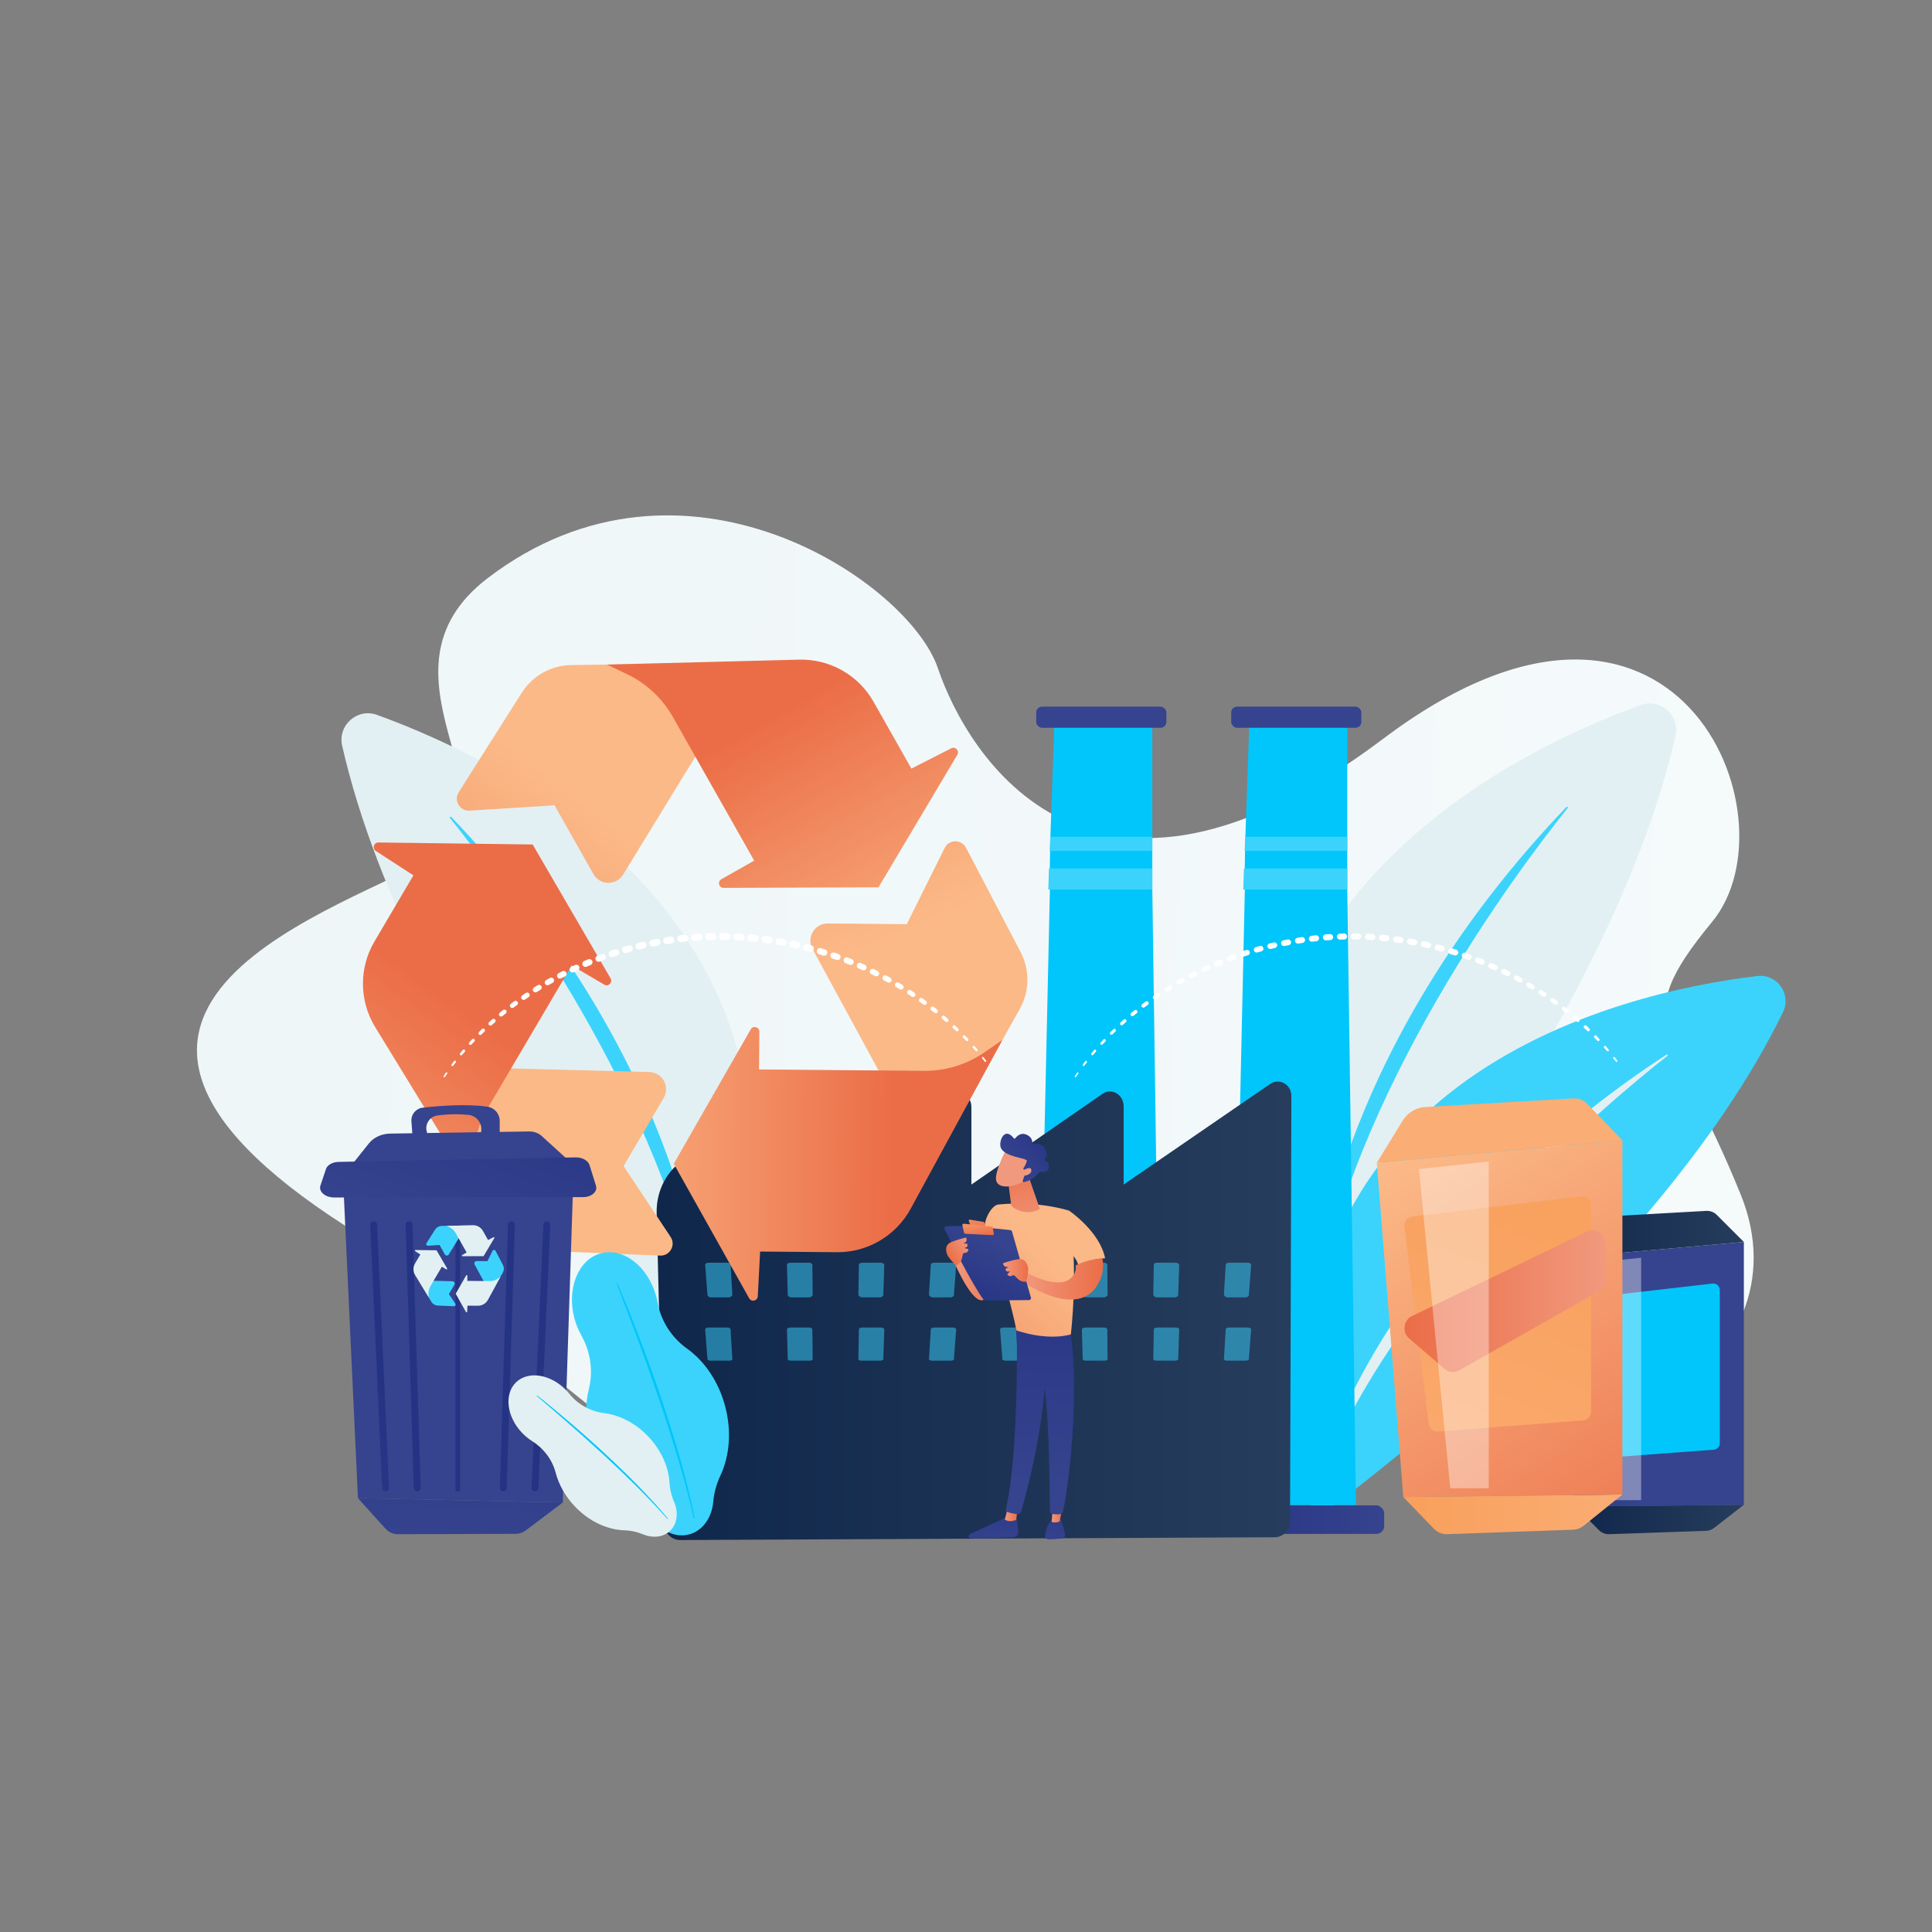 <?xml version="1.0" encoding="UTF-8"?>
<svg id="Layer_1" data-name="Layer 1" xmlns="http://www.w3.org/2000/svg" xmlns:xlink="http://www.w3.org/1999/xlink" viewBox="0 0 1080 1080">
  <rect x="0" y="0" width="1080" height="1080" fill="#808080" stroke="none"/>
  <defs>
    <style>
      .cls-1 {
        fill: url(#linear-gradient-8);
      }

      .cls-2 {
        fill: url(#linear-gradient-7);
      }

      .cls-3 {
        fill: url(#linear-gradient-5);
      }

      .cls-4 {
        fill: url(#linear-gradient-6);
      }

      .cls-5 {
        fill: url(#linear-gradient-9);
      }

      .cls-6 {
        fill: url(#linear-gradient-4);
      }

      .cls-7 {
        fill: url(#linear-gradient-3);
      }

      .cls-8 {
        fill: url(#linear-gradient-2);
      }

      .cls-9 {
        fill: #00c6fb;
      }

      .cls-10 {
        fill: url(#linear-gradient);
      }

      .cls-11 {
        opacity: .37;
      }

      .cls-11, .cls-12 {
        fill: #fff;
      }

      .cls-13, .cls-14 {
        fill: #3bd3fc;
      }

      .cls-14 {
        opacity: .5;
      }

      .cls-15 {
        fill: url(#linear-gradient-43);
      }

      .cls-16 {
        fill: url(#linear-gradient-40);
      }

      .cls-17 {
        fill: url(#linear-gradient-41);
      }

      .cls-18 {
        fill: url(#linear-gradient-42);
      }

      .cls-19 {
        fill: url(#linear-gradient-49);
      }

      .cls-20 {
        fill: url(#linear-gradient-48);
      }

      .cls-21 {
        fill: url(#linear-gradient-45);
      }

      .cls-22 {
        fill: url(#linear-gradient-47);
      }

      .cls-23 {
        fill: url(#linear-gradient-44);
      }

      .cls-24 {
        fill: url(#linear-gradient-46);
      }

      .cls-25 {
        fill: url(#linear-gradient-10);
      }

      .cls-26 {
        fill: url(#linear-gradient-11);
      }

      .cls-27 {
        fill: url(#linear-gradient-12);
      }

      .cls-28 {
        fill: url(#linear-gradient-13);
      }

      .cls-29 {
        fill: url(#linear-gradient-19);
      }

      .cls-30 {
        fill: url(#linear-gradient-14);
      }

      .cls-31 {
        fill: url(#linear-gradient-21);
      }

      .cls-32 {
        fill: url(#linear-gradient-20);
      }

      .cls-33 {
        fill: url(#linear-gradient-22);
      }

      .cls-34 {
        fill: url(#linear-gradient-23);
      }

      .cls-35 {
        fill: url(#linear-gradient-28);
      }

      .cls-36 {
        fill: url(#linear-gradient-25);
      }

      .cls-37 {
        fill: url(#linear-gradient-32);
      }

      .cls-38 {
        fill: url(#linear-gradient-31);
      }

      .cls-39 {
        fill: url(#linear-gradient-33);
      }

      .cls-40 {
        fill: url(#linear-gradient-30);
      }

      .cls-41 {
        fill: url(#linear-gradient-15);
      }

      .cls-42 {
        fill: url(#linear-gradient-16);
      }

      .cls-43 {
        fill: url(#linear-gradient-17);
      }

      .cls-44 {
        fill: url(#linear-gradient-18);
      }

      .cls-45 {
        fill: url(#linear-gradient-35);
      }

      .cls-46 {
        fill: url(#linear-gradient-34);
      }

      .cls-47 {
        fill: url(#linear-gradient-36);
      }

      .cls-48 {
        fill: url(#linear-gradient-38);
      }

      .cls-49 {
        fill: url(#linear-gradient-27);
      }

      .cls-50 {
        fill: url(#linear-gradient-24);
      }

      .cls-51 {
        fill: url(#linear-gradient-26);
      }

      .cls-52 {
        fill: url(#linear-gradient-29);
      }

      .cls-53 {
        fill: url(#linear-gradient-37);
      }

      .cls-54 {
        fill: url(#linear-gradient-39);
      }

      .cls-55 {
        fill: #e2f0f3;
      }
    </style>
    <linearGradient id="linear-gradient" x1="27.9" y1="489.84" x2="900.97" y2="489.84" gradientTransform="translate(96.07 67.27) rotate(1.53)" gradientUnits="userSpaceOnUse">
      <stop offset="0" stop-color="#eef6f8"/>
      <stop offset="1" stop-color="#f5fafb"/>
    </linearGradient>
    <linearGradient id="linear-gradient-2" x1="769.62" y1="247.95" x2="737.13" y2="358.41" gradientUnits="userSpaceOnUse">
      <stop offset="0" stop-color="#243384"/>
      <stop offset="1" stop-color="#36438e"/>
    </linearGradient>
    <linearGradient id="linear-gradient-3" x1="675.49" y1="849.48" x2="773.76" y2="849.48" xlink:href="#linear-gradient-2"/>
    <linearGradient id="linear-gradient-4" x1="669.31" y1="218.44" x2="636.82" y2="328.91" xlink:href="#linear-gradient-2"/>
    <linearGradient id="linear-gradient-5" x1="566.5" y1="849.48" x2="664.77" y2="849.48" gradientUnits="userSpaceOnUse">
      <stop offset="0" stop-color="#a5b7c3"/>
      <stop offset="1" stop-color="#2d3b89"/>
    </linearGradient>
    <linearGradient id="linear-gradient-6" x1="367.07" y1="732.75" x2="721.89" y2="732.75" gradientUnits="userSpaceOnUse">
      <stop offset="0" stop-color="#0f274b"/>
      <stop offset="1" stop-color="#273d5d"/>
    </linearGradient>
    <linearGradient id="linear-gradient-7" x1="486.16" y1="494.26" x2="386.22" y2="256.67" gradientTransform="translate(25.8 21.62) rotate(.49)" gradientUnits="userSpaceOnUse">
      <stop offset="0" stop-color="#fbb987"/>
      <stop offset="1" stop-color="#eb6d47"/>
    </linearGradient>
    <linearGradient id="linear-gradient-8" x1="295.29" y1="625.57" x2="478.4" y2="625.57" xlink:href="#linear-gradient-7"/>
    <linearGradient id="linear-gradient-9" x1="-3103.88" y1="2294.63" x2="-3203.82" y2="2057.04" gradientTransform="translate(-3208.7 -1129.44) rotate(-119.51)" xlink:href="#linear-gradient-7"/>
    <linearGradient id="linear-gradient-10" x1="274.93" y1="739.13" x2="216.46" y2="955.97" gradientTransform="matrix(1,0,0,1,0,0)" xlink:href="#linear-gradient-7"/>
    <linearGradient id="linear-gradient-11" x1="120.22" y1="731.41" x2="246.91" y2="555.99" gradientTransform="matrix(1,0,0,1,0,0)" xlink:href="#linear-gradient-7"/>
    <linearGradient id="linear-gradient-12" x1="-3307.84" y1="2418.72" x2="-3124.73" y2="2418.72" gradientTransform="translate(-3208.7 -1129.44) rotate(-119.51)" xlink:href="#linear-gradient-7"/>
    <linearGradient id="linear-gradient-13" x1="288.15" y1="486.14" x2="271.09" y2="560.05" xlink:href="#linear-gradient-2"/>
    <linearGradient id="linear-gradient-14" x1="331.21" y1="509.38" x2="283.29" y2="658.02" xlink:href="#linear-gradient-2"/>
    <linearGradient id="linear-gradient-15" x1="294.83" y1="487.68" x2="277.78" y2="561.59" xlink:href="#linear-gradient-2"/>
    <linearGradient id="linear-gradient-16" x1="266.24" y1="651.21" x2="255.68" y2="873.77" xlink:href="#linear-gradient-2"/>
    <linearGradient id="linear-gradient-17" x1="287.48" y1="578.36" x2="244.43" y2="695.32" xlink:href="#linear-gradient-2"/>
    <linearGradient id="linear-gradient-18" x1="208.91" y1="760.46" x2="25.34" y2="887.18" xlink:href="#linear-gradient-2"/>
    <linearGradient id="linear-gradient-19" x1="173.87" y1="749.17" x2="-9.71" y2="875.89" gradientTransform="translate(36.31 27.7) rotate(.82)" xlink:href="#linear-gradient-2"/>
    <linearGradient id="linear-gradient-20" x1="-5509.46" y1="1651.13" x2="-5693.03" y2="1777.84" gradientTransform="translate(-3913.47) rotate(-180) scale(1 -1)" xlink:href="#linear-gradient-2"/>
    <linearGradient id="linear-gradient-21" x1="-5556.64" y1="1711.85" x2="-5740.21" y2="1838.57" gradientTransform="translate(-3949.78 27.7) rotate(179.18) scale(1 -1)" xlink:href="#linear-gradient-2"/>
    <linearGradient id="linear-gradient-22" x1="223.51" y1="781.61" x2="39.93" y2="908.33" xlink:href="#linear-gradient-2"/>
    <linearGradient id="linear-gradient-23" x1="839.85" y1="816.07" x2="890.68" y2="789.06" xlink:href="#linear-gradient-2"/>
    <linearGradient id="linear-gradient-24" x1="869.31" y1="690.24" x2="974.83" y2="690.24" xlink:href="#linear-gradient-6"/>
    <linearGradient id="linear-gradient-25" x1="880.69" y1="849.4" x2="974.83" y2="849.4" xlink:href="#linear-gradient-6"/>
    <linearGradient id="linear-gradient-26" x1="786.93" y1="645.99" x2="948.27" y2="896.28" gradientTransform="matrix(1,0,0,1,0,0)" xlink:href="#linear-gradient-7"/>
    <linearGradient id="linear-gradient-27" x1="841.96" y1="401.32" x2="838.71" y2="615.76" gradientUnits="userSpaceOnUse">
      <stop offset="0" stop-color="#f99f5b"/>
      <stop offset="1" stop-color="#faad74"/>
    </linearGradient>
    <linearGradient id="linear-gradient-28" x1="784.45" y1="846.54" x2="906.93" y2="846.54" xlink:href="#linear-gradient-27"/>
    <linearGradient id="linear-gradient-29" x1="875.6" y1="635.83" x2="777.96" y2="893.35" xlink:href="#linear-gradient-27"/>
    <linearGradient id="linear-gradient-30" x1="785.14" y1="727.36" x2="897.5" y2="727.36" gradientUnits="userSpaceOnUse">
      <stop offset="0" stop-color="#eb6d47"/>
      <stop offset="1" stop-color="#f1997e"/>
    </linearGradient>
    <linearGradient id="linear-gradient-31" x1="560.35" y1="712.48" x2="534.09" y2="712.48" xlink:href="#linear-gradient-30"/>
    <linearGradient id="linear-gradient-32" x1="-5207.56" y1="806.65" x2="-5206.99" y2="868.42" gradientTransform="translate(-4651.7) rotate(-180) scale(1 -1)" xlink:href="#linear-gradient-2"/>
    <linearGradient id="linear-gradient-33" x1="-5220.42" y1="846.79" x2="-5213.43" y2="846.79" gradientTransform="translate(-4651.7) rotate(-180) scale(1 -1)" xlink:href="#linear-gradient-30"/>
    <linearGradient id="linear-gradient-34" x1="-5228.2" y1="694.28" x2="-5224.54" y2="829.52" gradientTransform="translate(-4651.7) rotate(-180) scale(1 -1)" xlink:href="#linear-gradient-2"/>
    <linearGradient id="linear-gradient-35" x1="-5241.94" y1="806.97" x2="-5241.38" y2="868.73" gradientTransform="translate(-4651.7) rotate(-180) scale(1 -1)" xlink:href="#linear-gradient-2"/>
    <linearGradient id="linear-gradient-36" x1="-5245.63" y1="846.43" x2="-5239.59" y2="846.43" gradientTransform="translate(-4651.7) rotate(-180) scale(1 -1)" xlink:href="#linear-gradient-30"/>
    <linearGradient id="linear-gradient-37" x1="-5237.48" y1="694.53" x2="-5233.83" y2="829.77" gradientTransform="translate(-4651.7) rotate(-180) scale(1 -1)" xlink:href="#linear-gradient-2"/>
    <linearGradient id="linear-gradient-38" x1="586.02" y1="700.95" x2="477.99" y2="813.45" gradientTransform="matrix(1,0,0,1,0,0)" xlink:href="#linear-gradient-7"/>
    <linearGradient id="linear-gradient-39" x1="591.87" y1="706.56" x2="483.83" y2="819.06" gradientTransform="matrix(1,0,0,1,0,0)" xlink:href="#linear-gradient-7"/>
    <linearGradient id="linear-gradient-40" x1="-5268.33" y1="714.92" x2="-5223.11" y2="714.92" gradientTransform="translate(-4651.7) rotate(-180) scale(1 -1)" xlink:href="#linear-gradient-30"/>
    <linearGradient id="linear-gradient-41" x1="540.1" y1="729.89" x2="557.97" y2="694.55" xlink:href="#linear-gradient-2"/>
    <linearGradient id="linear-gradient-42" x1="-5193.86" y1="666.43" x2="-5199.16" y2="689.69" gradientTransform="translate(-4651.7) rotate(-180) scale(1 -1)" xlink:href="#linear-gradient-7"/>
    <linearGradient id="linear-gradient-43" x1="-5196.63" y1="676.19" x2="-5199.16" y2="691.39" gradientTransform="translate(-4651.7) rotate(-180) scale(1 -1)" xlink:href="#linear-gradient-7"/>
    <linearGradient id="linear-gradient-44" x1="-5226.47" y1="710.18" x2="-5212.38" y2="710.18" gradientTransform="translate(-4651.7) rotate(-180) scale(1 -1)" xlink:href="#linear-gradient-30"/>
    <linearGradient id="linear-gradient-45" x1="436.01" y1="2344.41" x2="450.1" y2="2344.41" gradientTransform="translate(-1084.51 -1051.92) rotate(-32.09)" xlink:href="#linear-gradient-30"/>
    <linearGradient id="linear-gradient-46" x1="567.29" y1="645.7" x2="577.04" y2="693.08" xlink:href="#linear-gradient-30"/>
    <linearGradient id="linear-gradient-47" x1="-8913.14" y1="-4406.16" x2="-8935.34" y2="-4381.79" gradientTransform="translate(-9028.4 -3198.42) rotate(-138.25) scale(1 -1)" xlink:href="#linear-gradient-30"/>
    <linearGradient id="linear-gradient-48" x1="-9725.89" y1="-3547.03" x2="-9720.3" y2="-3515.15" gradientTransform="translate(-9028.4 -3198.42) rotate(-138.25) scale(1 -1)" xlink:href="#linear-gradient-2"/>
    <linearGradient id="linear-gradient-49" x1="-8917.73" y1="-4410.33" x2="-8939.93" y2="-4385.96" gradientTransform="translate(-9028.4 -3198.42) rotate(-138.25) scale(1 -1)" xlink:href="#linear-gradient-30"/>
  </defs>
  <path class="cls-10" d="M272.63,323.17c-69.2,52.83,19.39,125.27-28.34,154.65-47.72,29.37-243.53,83.98-51.23,207.45,192.3,123.47,195.52,202.04,337.17,130.73,141.64-71.31,131.98-85.04,245.47-31.38,113.49,53.66,235.71-22.04,197.45-116.66-38.26-94.62-64.28-94.13-16.04-152.67,48.25-58.53-20.12-225.77-184.08-102.18-163.95,123.59-232.45,8.64-248.76-39.61-16.31-48.25-142.3-133.82-251.65-50.32Z"/>
  <g>
    <path class="cls-55" d="M735.71,764.89s162.06-183.21,200.88-353.51c2.61-11.45-8.43-21.27-19.47-17.28-73.84,26.68-284.51,126.5-181.41,370.79Z"/>
    <path class="cls-13" d="M734.59,736.66c-.13.8-1.31.69-1.29-.12.76-29.95,19.02-156.52,142.33-285.41.4-.41,1.05.14.69.59-26.44,32.92-121.26,158.11-141.73,284.95Z"/>
  </g>
  <g>
    <path class="cls-13" d="M734.22,850.04s189.73-134.79,262.48-284.22c4.89-10.05-3.22-21.53-14.31-20.22-74.19,8.78-290.97,55.8-248.17,304.44Z"/>
    <path class="cls-55" d="M739.28,823.65c-.29.72-1.36.36-1.17-.39,7.17-27.59,51.42-140.93,193.52-233.76.46-.3.94.35.51.69-31.61,24.79-146.5,120.34-192.87,233.46Z"/>
  </g>
  <g>
    <path class="cls-55" d="M392.15,770.41s-162.06-183.21-200.88-353.51c-2.61-11.45,8.43-21.27,19.47-17.28,73.84,26.68,284.51,126.5,181.41,370.79Z"/>
    <path class="cls-13" d="M393.27,742.19c.13.8,1.31.69,1.29-.12-.76-29.95-19.02-156.52-142.33-285.41-.4-.41-1.05.14-.69.59,26.44,32.92,121.26,158.11,141.73,284.95Z"/>
  </g>
  <g>
    <g>
      <polygon class="cls-9" points="758 841.33 688.25 841.33 695.88 497.23 695.79 487.49 695.98 476.14 696.21 466.4 698.31 406.43 698.32 404.86 753.13 404.86 753.13 497.23 758 841.33"/>
      <rect class="cls-8" x="688.25" y="395.03" width="72.74" height="11.8" rx="3.25" ry="3.25"/>
      <rect class="cls-7" x="675.49" y="841.51" width="98.27" height="15.94" rx="4.38" ry="4.38"/>
      <polygon class="cls-13" points="753.13 467.78 753.13 475.64 695.76 475.64 696.1 467.78 753.13 467.78"/>
      <polygon class="cls-13" points="753.13 485.47 753.13 497.27 694.99 497.27 695.35 485.47 753.13 485.47"/>
    </g>
    <g>
      <polygon class="cls-9" points="649.01 841.33 579.26 841.33 586.9 497.23 586.81 487.49 586.99 476.14 587.22 466.4 589.32 406.43 589.33 404.86 644.15 404.86 644.15 497.23 649.01 841.33"/>
      <rect class="cls-6" x="579.26" y="395.03" width="72.74" height="11.8" rx="3.25" ry="3.25"/>
      <rect class="cls-3" x="566.5" y="841.51" width="98.27" height="15.94" rx="4.38" ry="4.38"/>
      <polygon class="cls-13" points="644.15 467.78 644.15 475.64 586.77 475.64 587.11 467.78 644.15 467.78"/>
      <polygon class="cls-13" points="644.15 485.47 644.15 497.27 586.01 497.27 586.36 485.47 644.15 485.47"/>
    </g>
    <g>
      <path class="cls-4" d="M710.02,605.93l-81.9,56.24v-43.69c0-6.59-6.69-10.58-11.8-7.04l-73.3,50.73v-43.35c0-6.67-6.78-10.71-11.95-7.11l-73.15,50.95v-42.48c0-7.49-7.36-12.25-13.41-8.68l-61.29,36.2c-10.22,6.04-16.46,17.8-16.15,30.45l4.3,173.96c.12,4.9,4.11,8.8,8.9,8.78l332.27-1.55c4.74-.02,8.59-4,8.6-8.88l.74-237.76c0-.32-.01-.63-.04-.93-.57-6.05-7.1-9.09-11.82-5.84Z"/>
      <g>
        <g>
          <path class="cls-14" d="M406.57,705.86h-10.57c-.49,0-.96.2-1.31.38-.34.18-.52.48-.5.73l1.28,17c.04.5.84,1.26,1.81,1.26h10.31c.49,0,.96-.44,1.3-.62.34-.18.53-.6.51-.85l-1.02-16.82c-.03-.51-.83-1.08-1.81-1.08Z"/>
          <path class="cls-14" d="M452.3,705.86h-10.57c-.48,0-.95.19-1.29.37-.34.18-.53.47-.52.72l.45,17c.01.51.82,1.28,1.81,1.28h10.31c.48,0,.94-.43,1.28-.61.34-.18.53-.59.53-.84l-.19-16.82c0-.52-.81-1.11-1.81-1.11Z"/>
          <path class="cls-14" d="M492.51,705.86h-10.57c-.99,0-1.8.51-1.81,1.02l-.29,16.69c0,.25.18.85.52,1.03.34.18.8.64,1.29.64h10.31c.99,0,1.79-.75,1.81-1.26l.55-16.81c0-.25-.18-.67-.52-.85-.34-.18-.81-.46-1.29-.46Z"/>
          <path class="cls-14" d="M534.02,706.24c-.34-.18-.81-.38-1.31-.38h-10.57c-.98,0-1.78.49-1.81,1l-1.02,16.69c-.02.25.17.86.51,1.04.34.18.81.64,1.3.64h10.31c.97,0,1.77-.73,1.81-1.24l1.28-16.86c.02-.26-.16-.72-.5-.9Z"/>
        </g>
        <g>
          <path class="cls-14" d="M571.43,705.86h-10.57c-.49,0-.96.2-1.31.38-.34.18-.52.48-.5.73l1.28,17c.04.5.84,1.26,1.81,1.26h10.31c.49,0,.96-.44,1.3-.62.34-.18.52-.6.51-.85l-1.02-16.82c-.03-.51-.83-1.08-1.81-1.08Z"/>
          <path class="cls-14" d="M617.16,705.86h-10.57c-.48,0-.95.19-1.29.37-.34.18-.53.47-.52.72l.45,17c.01.51.82,1.28,1.81,1.28h10.31c.48,0,.94-.43,1.28-.61.34-.18.53-.59.53-.84l-.19-16.82c0-.52-.81-1.11-1.81-1.11Z"/>
          <path class="cls-14" d="M657.37,705.86h-10.57c-.99,0-1.8.51-1.81,1.02l-.29,16.69c0,.25.18.85.52,1.03.34.18.8.64,1.29.64h10.31c.99,0,1.79-.75,1.81-1.26l.55-16.81c0-.25-.18-.67-.52-.85-.34-.18-.81-.46-1.29-.46Z"/>
          <path class="cls-14" d="M698.89,706.24c-.34-.18-.81-.38-1.31-.38h-10.57c-.98,0-1.78.49-1.81,1l-1.02,16.69c-.02.25.17.86.51,1.04.34.18.81.64,1.3.64h10.31c.97,0,1.77-.73,1.81-1.24l1.28-16.86c.02-.26-.16-.72-.5-.9Z"/>
        </g>
      </g>
      <g>
        <g>
          <path class="cls-14" d="M406.57,742.08h-10.57c-.49,0-.96.18-1.31.37-.34.18-.52.47-.5.73l1.28,16.59c.04.5.84.85,1.81.85h10.31c.49,0,.96-.03,1.3-.21.34-.18.53-.39.51-.65l-1.02-16.7c-.03-.51-.83-.97-1.81-.97Z"/>
          <path class="cls-14" d="M452.3,742.08h-10.57c-.48,0-.95.18-1.29.36-.34.18-.53.46-.52.71l.45,16.59c.01.51.82.87,1.81.87h10.31c.48,0,.94-.03,1.28-.2.34-.18.53-.38.53-.63l-.19-16.7c0-.52-.81-.99-1.81-.99Z"/>
          <path class="cls-14" d="M492.51,742.08h-10.57c-.99,0-1.8.49-1.81,1.01l-.29,16.68c0,.25.18.44.52.62.34.18.8.22,1.29.22h10.31c.99,0,1.79-.34,1.81-.85l.55-16.61c0-.25-.18-.56-.52-.73-.34-.18-.81-.34-1.29-.34Z"/>
          <path class="cls-14" d="M534.02,742.45c-.34-.18-.81-.37-1.31-.37h-10.57c-.98,0-1.78.48-1.81.99l-1.02,16.68c-.02.25.17.45.51.63.34.18.81.23,1.3.23h10.31c.97,0,1.77-.32,1.81-.83l1.28-16.65c.02-.26-.16-.51-.5-.69Z"/>
        </g>
        <g>
          <path class="cls-14" d="M571.43,742.08h-10.57c-.49,0-.96.18-1.31.37-.34.18-.52.47-.5.73l1.28,16.59c.04.5.84.85,1.81.85h10.31c.49,0,.96-.03,1.3-.21.34-.18.52-.39.51-.65l-1.02-16.7c-.03-.51-.83-.97-1.81-.97Z"/>
          <path class="cls-14" d="M617.16,742.08h-10.57c-.48,0-.95.18-1.29.36-.34.18-.53.46-.52.71l.45,16.59c.01.51.82.87,1.81.87h10.31c.48,0,.94-.03,1.28-.2.34-.18.53-.38.53-.63l-.19-16.7c0-.52-.81-.99-1.81-.99Z"/>
          <path class="cls-14" d="M657.37,742.08h-10.57c-.99,0-1.8.49-1.81,1.01l-.29,16.68c0,.25.18.44.52.62.34.18.8.22,1.29.22h10.31c.99,0,1.79-.34,1.81-.85l.55-16.61c0-.25-.18-.56-.52-.73-.34-.18-.81-.34-1.29-.34Z"/>
          <path class="cls-14" d="M698.89,742.45c-.34-.18-.81-.37-1.31-.37h-10.57c-.98,0-1.78.48-1.81.99l-1.02,16.68c-.02.25.17.45.51.63.34.18.81.23,1.3.23h10.31c.97,0,1.77-.32,1.81-.83l1.28-16.65c.02-.26-.16-.51-.5-.69Z"/>
        </g>
      </g>
    </g>
  </g>
  <g>
    <path class="cls-2" d="M454.17,530.43l66.31,122.06,49.62-88.53c5.5-9.82,5.67-21.75.45-31.72l-30.54-58.34c-2.54-4.85-9.51-4.78-11.95.13l-21.17,42.59-44.2-.38c-7.32-.06-12.01,7.76-8.52,14.18Z"/>
    <path class="cls-1" d="M560.34,581.38l-10.2,6.99c-9.88,6.77-21.6,10.34-33.57,10.24l-92.27-.79.18-21.11c.02-2.66-3.5-3.61-4.82-1.31l-43.02,75.13,42.14,75.23c1.27,2.26,4.7,1.46,4.83-1.13l1.3-25,42.91.37c17.18.15,33.05-9.2,41.25-24.29l51.28-94.33Z"/>
    <path class="cls-5" d="M348.31,488.93l72.55-118.46-101.48,1.3c-11.25.14-21.67,5.96-27.7,15.47l-35.25,55.62c-2.93,4.63.62,10.63,6.09,10.29l47.47-2.96,21.77,38.46c3.6,6.37,12.72,6.52,16.54.28Z"/>
    <path class="cls-25" d="M363,599.27l-138.87-3.6,51.86,87.24c5.75,9.67,16,15.79,27.24,16.25l65.79,2.72c5.47.23,8.9-5.85,5.87-10.41l-26.3-39.63,22.42-38.09c3.71-6.31-.71-14.28-8.02-14.47Z"/>
    <path class="cls-26" d="M265.8,665.74l-.95-12.33c-.92-11.94,1.85-23.87,7.92-34.19l46.81-79.51,18.19,10.71c2.29,1.35,4.88-1.23,3.54-3.52l-43.55-74.83-86.23-1.12c-2.59-.03-3.61,3.34-1.44,4.75l21,13.63-21.77,36.97c-8.72,14.81-8.56,33.22.41,47.87l56.06,91.57Z"/>
    <path class="cls-27" d="M339.35,371.51l11.15,5.34c10.8,5.17,19.75,13.53,25.65,23.95l45.45,80.3-18.37,10.4c-2.31,1.31-1.38,4.84,1.28,4.83l86.58-.31,44.08-74.11c1.32-2.23-1.09-4.8-3.39-3.62l-22.3,11.37-21.14-37.34c-8.46-14.95-24.49-24.02-41.66-23.58l-107.33,2.76Z"/>
  </g>
  <g>
    <g>
      <path class="cls-28" d="M230.75,637.13l-.77-10.3c-.29-3.83,2.51-7.2,6.32-7.63,8.74-.99,24.18-2.25,36.16-.56,3.96.56,6.89,3.97,6.89,7.97v10.53h-10.66l.36-5.39c.29-4.35-2.94-8.15-7.28-8.55-4.54-.42-10.68-.58-17.31.38-4.2.6-6.97,4.69-5.94,8.81l1.19,4.75h-8.95Z"/>
      <polygon class="cls-30" points="314.6 839.89 200.09 837.47 191.94 662.36 320.63 654.81 314.6 839.89"/>
      <path class="cls-41" d="M320.75,651.35l-128.63,5.47,14.12-17.68c2.67-3.35,7.09-5.38,11.86-5.45l77.66-1.2c2.67-.04,5.24.89,7.08,2.56l17.91,16.3Z"/>
      <path class="cls-42" d="M200.09,837.47l114.52,2.43-20.78,15.66c-1.6,1.2-3.52,1.86-5.5,1.86l-65.94.21c-2.6,0-5.08-1.1-6.86-3.06l-15.45-17.09Z"/>
      <path class="cls-43" d="M179.13,662.72l3.08-9.2c.77-2.31,3.64-3.94,7.04-4.01l132.48-2.52c3.72-.07,7.04,1.76,7.83,4.32l3.59,11.53c1.03,3.29-2.46,6.36-7.25,6.36l-139.15.19c-4.99,0-8.75-3.29-7.62-6.68Z"/>
      <path class="cls-44" d="M215.53,833.64h0c-1.02,0-1.87-.81-1.91-1.83l-6.65-147.07c-.05-1.09.82-2,1.91-2h0c1.02,0,1.87.81,1.91,1.83l6.65,147.07c.05,1.09-.82,2-1.91,2Z"/>
      <path class="cls-29" d="M233.2,833.68h0c-1.02-.01-1.86-.83-1.89-1.86l-4.54-147.15c-.03-1.09.85-1.99,1.94-1.98h0c1.02.01,1.86.83,1.89,1.86l4.54,147.15c.03,1.09-.85,1.99-1.94,1.98Z"/>
      <path class="cls-32" d="M299.05,833.64h0c1.02,0,1.87-.81,1.91-1.83l6.65-147.07c.05-1.09-.82-2-1.91-2h0c-1.02,0-1.87.81-1.91,1.83l-6.65,147.07c-.05,1.09.82,2,1.91,2Z"/>
      <path class="cls-31" d="M281.37,833.68h0c1.02-.01,1.86-.83,1.89-1.86l4.54-147.15c.03-1.09-.85-1.99-1.94-1.98h0c-1.02.01-1.86.83-1.89,1.86l-4.54,147.15c-.03,1.09.85,1.99,1.94,1.98Z"/>
      <rect class="cls-33" x="254.62" y="684.87" width="2.56" height="148.77" rx=".62" ry=".62"/>
    </g>
    <g>
      <path class="cls-13" d="M265.3,706.86l9.02,16.6,6.75-12.04c.75-1.34.77-2.96.06-4.31l-4.15-7.93c-.35-.66-1.29-.65-1.63.02l-2.88,5.79-6.01-.05c-1,0-1.63,1.05-1.16,1.93Z"/>
      <path class="cls-55" d="M279.74,713.79l-1.39.95c-1.34.92-2.94,1.41-4.57,1.39l-12.55-.11.02-2.87c0-.36-.48-.49-.66-.18l-5.85,10.22,5.73,10.23c.17.31.64.2.66-.15l.18-3.4,5.84.05c2.34.02,4.49-1.25,5.61-3.3l6.97-12.83Z"/>
      <path class="cls-13" d="M250.9,701.22l9.87-16.11-13.8.18c-1.53.02-2.95.81-3.77,2.1l-4.79,7.57c-.4.63.08,1.45.83,1.4l6.46-.4,2.96,5.23c.49.87,1.73.89,2.25.04Z"/>
      <path class="cls-13" d="M252.9,716.23l-18.89-.49,7.05,11.87c.78,1.32,2.18,2.15,3.71,2.21l8.95.37c.74.03,1.21-.8.8-1.42l-3.58-5.39,3.05-5.18c.5-.86-.1-1.94-1.09-1.97Z"/>
      <path class="cls-55" d="M239.68,725.27l-.13-1.68c-.13-1.62.25-3.25,1.08-4.65l6.37-10.82,2.47,1.46c.31.18.66-.17.48-.48l-5.92-10.18-11.73-.15c-.35,0-.49.45-.2.65l2.86,1.85-2.96,5.03c-1.19,2.01-1.16,4.52.06,6.51l7.62,12.46Z"/>
      <path class="cls-12" d="M283.16,686.36s.06.06.08.09l-.08-.09Z"/>
      <path class="cls-12" d="M283.16,686.36c.03.06.06.11.08.17l-.08-.17Z"/>
      <path class="cls-55" d="M249.68,685.25l1.52.73c1.47.7,2.69,1.84,3.49,3.26l6.18,10.92-2.5,1.41c-.31.18-.19.66.17.66l11.78-.04,6-10.08c.18-.3-.15-.65-.46-.49l-3.03,1.55-2.87-5.08c-1.15-2.03-3.33-3.27-5.67-3.21l-14.6.38Z"/>
    </g>
  </g>
  <g>
    <polygon class="cls-34" points="974.83 841.18 880.69 842.21 869.31 703.59 974.83 694.28 974.83 841.18"/>
    <path class="cls-50" d="M974.83,694.28l-105.52,9.31,11.13-17.48c2.11-3.31,5.68-5.41,9.6-5.63l63.76-3.59c2.19-.12,4.33.69,5.88,2.24l15.15,15.15Z"/>
    <path class="cls-36" d="M880.69,842.21l94.14-1.03-16.65,12.95c-1.28,1-2.84,1.56-4.47,1.62l-54.16,1.87c-2.14.07-4.2-.74-5.71-2.25l-13.15-13.15Z"/>
    <path class="cls-9" d="M881.16,730.03l10.47,81.84c.25,1.93,1.96,3.33,3.9,3.19l62.46-4.66c1.91-.14,3.39-1.73,3.39-3.65v-85.6c0-2.19-1.91-3.89-4.08-3.64l-72.93,8.41c-2.03.23-3.47,2.08-3.21,4.1Z"/>
    <polygon class="cls-11" points="887.42 706.18 900.86 838.59 917.42 838.59 917.42 703.08 887.42 706.18"/>
  </g>
  <g>
    <polygon class="cls-51" points="906.93 835.46 784.45 836.85 769.65 650 906.93 637.45 906.93 835.46"/>
    <path class="cls-49" d="M906.93,637.45l-137.28,12.55,14.48-23.57c2.74-4.46,7.39-7.29,12.49-7.58l82.96-4.84c2.85-.17,5.63.93,7.65,3.03l19.71,20.42Z"/>
    <path class="cls-35" d="M784.45,836.85l122.48-1.39-21.66,17.46c-1.67,1.34-3.7,2.11-5.81,2.18l-70.46,2.52c-2.78.1-5.47-1-7.44-3.04l-17.11-17.72Z"/>
    <path class="cls-52" d="M785.06,685.63l13.62,110.32c.32,2.6,2.55,4.49,5.08,4.3l81.26-6.28c2.49-.19,4.41-2.34,4.41-4.92v-115.38c0-2.95-2.48-5.24-5.31-4.9l-94.88,11.34c-2.64.32-4.52,2.8-4.18,5.53Z"/>
    <path class="cls-40" d="M787.73,748.22c6.49,5.6,15.03,12.93,19.86,17.07,2.28,1.95,5.47,2.27,8.07.79l78.08-44.24c2.32-1.31,3.76-3.83,3.76-6.57v-20.07c0-5.48-5.49-9.1-10.28-6.79l-97.91,47.26c-4.8,2.32-5.65,9.02-1.58,12.53Z"/>
    <polygon class="cls-11" points="793.2 653.48 810.7 831.97 832.23 831.97 832.23 649.3 793.2 653.48"/>
  </g>
  <g>
    <path class="cls-38" d="M534.09,707.1s9.76,22.51,15.76,19.51c6-3,10.51-27.77,10.51-27.77,0,0-18.76-4.5-26.26,8.25Z"/>
    <path class="cls-37" d="M568.05,846.81s.82,4.62,1.22,9.19c.16,1.79-1.22,3.34-3.01,3.41-6.09.25-19.11.75-23.78.54-.7-.03-1.16-.75-.9-1.4h0c.22-.55.64-.99,1.17-1.24l21.5-9.88,3.8-.61Z"/>
    <path class="cls-39" d="M568.72,844.09l-.66,5.52s-3.77,1.75-6.34-.22l1.56-6.15,5.43.85Z"/>
    <path class="cls-46" d="M568.23,740.27c.28,1.44,1.52,71.97-6.02,103.57-.12.52.14,1.05.63,1.25,1.16.47,3.42,1.16,6.14,1.25.84.03,1.6-.52,1.83-1.33,2.15-7.33,12.48-44.07,13.83-79.17,1.51-39.22,0-1.34,0-1.34l-.88-24.24h-15.53Z"/>
    <path class="cls-45" d="M592.79,849.21s1.3,2.33,2.56,8.52c.23,1.12-.55,2.19-1.69,2.3-2.01.2-5.1.45-7.58.43-1.14,0-2.03-1-1.9-2.14.27-2.26,1.13-5.97,3.77-8.86l4.84-.26Z"/>
    <path class="cls-47" d="M593.93,842.11l-1.53,8.35s-1.51,1.13-4.51.31l.73-8.99,5.31.32Z"/>
    <path class="cls-53" d="M598.07,742.43c6.17,37.21-1.34,91.97-3.87,102.68-.15.66-.68,1.16-1.35,1.27-1.13.19-2.99.34-4.82-.19-.63-.18-1.08-.75-1.1-1.41-.34-8.66.27-61.86-5.47-82.88-.29-1.07-.94-1.99-1.84-2.63l-11.15-7.93-.85-12.81,30.46,3.9Z"/>
    <path class="cls-48" d="M558.1,673.33c22.51-2.25,39.54,3.45,39.54,3.45,5.51,32.14.96,69.2.96,69.2-14.3,3.75-30.44-2.29-30.44-2.29-2.38-13.43-13.47-51.24-13.47-51.24-9.03-1.12-2.27-18.55,3.4-19.12Z"/>
    <path class="cls-54" d="M590.56,694.67l7.09-17.89s17.26,11.73,20.1,26.59c-3.26.24-9.19,1.09-15,4.02-1.28-7.02-12.18-12.72-12.18-12.72Z"/>
    <path class="cls-16" d="M573.97,711.51s19.38,10.95,25.92,1.6c1.36-1.94,1.68-3.87,1.35-5.71,5.81-2.93,11.74-3.78,15-4.02.86,4.48.4,9.25-2.23,14.07-11.45,20.95-42.6-1.16-42.6-1.16l2.56-4.78Z"/>
    <g>
      <path class="cls-17" d="M576.3,725.36l-10.58-36.93c-.12-.42-.48-.73-.91-.78-1.92-.22-7.47-.85-13.88-1.39-7.72-.65-16.69-1.18-22.05-.73-.76.06-1.22.87-.88,1.56,3.05,6.16,15.58,31.24,21.86,39.46.21.27.53.43.87.43l24.54-.23c.71,0,1.23-.69,1.03-1.38Z"/>
      <path class="cls-18" d="M549.84,683.06l-7.67-1.28c-.41-.07-.74.32-.61.72l.76,2.3c.07.2.24.35.45.37l7.38.99c.38.05.7-.3.61-.67l-.47-2.01c-.05-.22-.23-.38-.45-.42Z"/>
      <path class="cls-15" d="M555.58,689.55l-.63-3.29c-.06-.33-.34-.58-.67-.61l-15.49-1.57c-.52-.05-.94.42-.82.93l.98,4.1c.08.33.36.56.7.58l15.13.76c.49.02.88-.42.79-.9Z"/>
      <path class="cls-23" d="M573.75,716.44s1.47-6.06.88-8.21c-.59-2.15-1.75-4.91-5.58-4.3-3.84.61-8.36,2.23-8.36,2.23,0,0,.23,2.8,3.15,1.9l-1.81,1.4s.26,2.24,2.72,1.04l-1.68,1.86s1.06,1.84,2.87.66c1.81-1.18,2.68,4.15,7.82,3.42Z"/>
      <path class="cls-21" d="M534.43,707.43s-4.47-4.35-5.1-6.49c-.64-2.14-1.13-5.09,2.45-6.61,3.58-1.52,8.27-2.55,8.27-2.55,0,0,1.29,2.49-1.66,3.28l2.28.22s.97,2.04-1.75,2.33l2.41.68s.08,2.12-2.08,2.08c-2.16-.04-.07,4.94-4.81,7.05Z"/>
    </g>
    <path class="cls-24" d="M575.24,658.33l5.88,17c.1.28-.02.59-.28.74-1.6.89-7.38,3.45-14.33-.96-.72-.46-1.22-1.21-1.33-2.06l-1.9-14.72h11.97Z"/>
    <g>
      <path class="cls-22" d="M562.45,642.58s-6.46,12.15-5.63,17.06c.83,4.91,8.83,4.56,15.82.57l4.88-13.12-15.07-4.51Z"/>
      <path class="cls-20" d="M572.33,653.77c-.28-.13-.39-.47-.22-.73.52-.79,1.49-2.4,1.8-3.81,0,0,1.16-.74-2.95-1.73-4.11-.98-10.25-2.51-11.54-6.02-1.26-3.41,2.05-12,7.32-5.16.2.26.59.27.79,0,.86-1.12,3.14-3.46,6.29-2.04,2.95,1.32,3.28,3.49,3.24,4.58-.01.32.27.57.59.51,1.49-.28,5.07-.53,6.74,3.14,1.38,3.03.48,4.74-.33,5.58-.26.27-.15.72.21.83.98.3,2.25,1.13,2.12,3.43-.18,3.18-3.73,2.9-4.74,2.75-.17-.02-.33.03-.44.16-.87.96-4.77,5.03-9,5.52-.37.04-.65-.32-.53-.67l1.83-5.32c.08-.25-.03-.52-.27-.62l-.91-.4Z"/>
      <path class="cls-19" d="M571.59,654.52s4.6-3.15,4.93-.5c.34,2.66-4.14,3.85-6.36,2.86l1.42-2.36Z"/>
    </g>
  </g>
  <g>
    <path class="cls-13" d="M405.34,786.03c-3.7-13.9-11.59-25.21-21.24-32.12-8.63-6.17-14.62-15.41-16.51-25.83-.2-1.1-.44-2.2-.74-3.3-4.45-16.71-18.3-27.53-30.93-24.17-12.63,3.36-19.26,19.64-14.81,36.35.91,3.42,2.21,6.59,3.82,9.44,5.12,9.1,6.79,19.8,4.28,29.95-2.25,9.06-2.24,19.4.54,29.81,4.14,15.54,13.51,27.85,24.73,34.38,4.24,2.47,8.02,5.69,11.1,9.51,5.11,6.35,12.58,9.58,19.67,7.69,7.65-2.04,12.72-9.47,13.48-18.39.43-5.05,1.85-9.95,4-14.54,5.08-10.84,6.36-24.73,2.62-38.78Z"/>
    <path class="cls-9" d="M345.08,717.21c4.59,10.61,8.84,21.35,12.97,32.14,1.03,2.7,2.03,5.41,3.03,8.12l1.5,4.06,1.47,4.08c.97,2.72,1.97,5.43,2.91,8.16l2.81,8.2c1.8,5.49,3.65,10.96,5.35,16.49.85,2.76,1.76,5.5,2.56,8.28l2.43,8.32c3.13,11.13,5.98,22.34,8.26,33.67l-.49.1-2.03-8.41-.5-2.1-.55-2.09-1.12-4.18-1.11-4.18c-.37-1.39-.79-2.78-1.18-4.16-.8-2.77-1.58-5.55-2.39-8.31-3.34-11.04-6.83-22.04-10.54-32.97-1.9-5.45-3.75-10.91-5.69-16.35l-1.44-4.08-1.48-4.07c-.98-2.71-1.96-5.43-2.97-8.13-1.97-5.42-3.98-10.83-6.04-16.23-2.03-5.4-4.11-10.79-6.2-16.17l.46-.19Z"/>
  </g>
  <g>
    <path class="cls-55" d="M362.45,803.09c-7.18-7.58-16.13-12.07-24.67-13.14-7.64-.95-14.66-4.78-19.48-10.77-.51-.63-1.05-1.25-1.62-1.85-8.64-9.12-21.21-11.23-28.09-4.72-6.88,6.51-5.45,19.18,3.19,28.3,1.77,1.86,3.7,3.44,5.71,4.7,6.42,4.04,11.2,10.28,13.12,17.62,1.71,6.56,5.31,13.14,10.69,18.83,8.03,8.48,18.27,13.09,27.68,13.38,3.56.11,7.08.85,10.37,2.23,5.46,2.28,11.34,1.76,15.2-1.89,4.16-3.94,4.81-10.43,2.2-16.38-1.48-3.37-2.28-6.98-2.5-10.65-.53-8.67-4.53-17.97-11.79-25.64Z"/>
    <path class="cls-9" d="M300.19,780.02c6.61,5.18,13.04,10.56,19.42,16.01,1.6,1.36,3.17,2.75,4.75,4.13l2.37,2.07,2.35,2.09c1.56,1.4,3.14,2.78,4.68,4.2l4.63,4.26c3.05,2.88,6.13,5.73,9.13,8.67,1.5,1.47,3.03,2.9,4.5,4.4l4.44,4.47c5.85,6.01,11.56,12.18,16.95,18.62l-.27.23-4.21-4.67-1.05-1.17-1.08-1.14-2.16-2.28-2.16-2.28c-.72-.76-1.46-1.5-2.19-2.25-1.47-1.49-2.93-2.99-4.41-4.47-5.96-5.89-12-11.7-18.16-17.38-3.1-2.82-6.18-5.66-9.3-8.46l-2.33-2.1-2.35-2.08c-1.57-1.39-3.13-2.78-4.72-4.16-3.14-2.78-6.3-5.53-9.48-8.26-3.17-2.75-6.36-5.46-9.56-8.17l.23-.28Z"/>
  </g>
  <g>
    <path class="cls-12" d="M247.95,601.63l1.3-1.99c.13-.21.41-.26.62-.13.21.13.26.41.13.62,0,0,0,0,0,.01h0s-1.37,1.93-1.37,1.93h0c-.13.18-.37.22-.55.1-.17-.12-.21-.36-.1-.54Z"/>
    <path class="cls-12" d="M252.4,595.08l1.4-1.92c.2-.27.58-.33.86-.13.27.2.33.58.13.86,0,0,0,.01-.01.02h0s-1.47,1.85-1.47,1.85h0c-.19.25-.55.29-.79.1-.24-.19-.28-.53-.1-.77Z"/>
    <path class="cls-12" d="M257.2,588.79l1.5-1.84c.26-.32.73-.37,1.05-.1.32.26.37.73.1,1.05,0,0,0,.01-.01.02h0s-1.55,1.78-1.55,1.78h0c-.26.3-.71.33-1,.08-.29-.25-.32-.69-.08-.98Z"/>
    <path class="cls-12" d="M262.32,582.75l1.59-1.76c.32-.36.88-.39,1.23-.06.36.32.39.87.06,1.23,0,0-.01.01-.02.02h-.01s-1.63,1.7-1.63,1.7h0c-.32.34-.85.35-1.18.03-.33-.31-.34-.83-.04-1.16Z"/>
    <path class="cls-12" d="M267.73,576.95l1.68-1.69c.39-.39,1.02-.39,1.41,0,.39.39.39,1.02,0,1.41,0,0-.01.01-.02.02h-.01s-1.71,1.63-1.71,1.63h0c-.39.37-.99.36-1.36-.03-.36-.38-.35-.97.02-1.34Z"/>
    <path class="cls-12" d="M273.41,571.42l1.75-1.61c.46-.42,1.17-.39,1.59.07.42.46.39,1.17-.07,1.59,0,0-.02.01-.02.02h-.02s-1.78,1.55-1.78,1.55h-.01c-.45.4-1.14.35-1.53-.1-.38-.45-.34-1.11.09-1.51Z"/>
    <path class="cls-12" d="M279.35,566.15l1.83-1.52c.52-.43,1.3-.36,1.73.16.43.52.36,1.3-.16,1.73,0,0-.01,0-.02.01h-.02s-1.84,1.47-1.84,1.47h-.01c-.52.42-1.28.34-1.69-.18-.41-.51-.33-1.26.17-1.67Z"/>
    <path class="cls-12" d="M285.53,561.17l1.9-1.44c.58-.44,1.41-.33,1.85.25.44.58.33,1.41-.25,1.85,0,0-.01,0-.02.01h-.02s-1.9,1.39-1.9,1.39h-.01c-.58.43-1.39.3-1.81-.28-.41-.57-.29-1.36.26-1.79Z"/>
    <path class="cls-12" d="M291.93,556.46l1.96-1.36c.64-.44,1.52-.29,1.97.35.44.64.29,1.52-.35,1.96,0,0-.01,0-.02.01h-.02s-1.96,1.31-1.96,1.31h-.01c-.64.43-1.5.26-1.92-.38-.42-.63-.25-1.47.36-1.9Z"/>
    <path class="cls-12" d="M298.52,552.03l2.02-1.27c.7-.44,1.62-.23,2.06.47.44.7.23,1.62-.47,2.06,0,0,0,0-.01,0h-.02s-2.01,1.23-2.01,1.23h-.02c-.69.43-1.6.21-2.02-.49-.42-.69-.2-1.58.47-2.01Z"/>
    <path class="cls-12" d="M305.3,547.89l2.07-1.19c.75-.43,1.7-.17,2.13.58.43.75.17,1.7-.58,2.13,0,0-.01,0-.02,0h-.02s-2.05,1.15-2.05,1.15h-.02c-.74.42-1.68.15-2.09-.59-.41-.74-.14-1.66.58-2.08Z"/>
    <path class="cls-12" d="M312.25,544.04l2.12-1.1c.79-.41,1.77-.1,2.19.69.41.79.1,1.77-.69,2.19,0,0-.01,0-.02,0h-.03s-2.1,1.06-2.1,1.06h-.02c-.79.4-1.75.08-2.15-.71-.39-.78-.08-1.73.69-2.14Z"/>
    <path class="cls-12" d="M319.36,540.46l2.16-1.02c.84-.4,1.85-.03,2.25.81.4.84.03,1.85-.81,2.25,0,0-.01,0-.02,0h-.03s-2.14.98-2.14.98h-.02c-.84.39-1.83.01-2.21-.83-.37-.83-.01-1.81.81-2.19Z"/>
    <path class="cls-12" d="M326.61,537.19l2.2-.92c.89-.37,1.9.05,2.27.93.37.89-.05,1.9-.93,2.27h-.02s-.02.01-.02.01l-2.17.88h-.02c-.88.37-1.89-.06-2.25-.94-.36-.88.06-1.88.93-2.24Z"/>
    <path class="cls-12" d="M333.99,534.22l2.24-.83c.92-.34,1.94.13,2.29,1.04s-.13,1.94-1.04,2.29h-.02s-.02.01-.02.01l-2.21.8h-.02c-.92.34-1.93-.14-2.26-1.05-.33-.91.14-1.92,1.04-2.25Z"/>
    <path class="cls-12" d="M341.48,531.54l2.27-.74c.95-.31,1.98.21,2.29,1.16.31.95-.21,1.98-1.16,2.29h-.02s-.02.01-.02.01l-2.24.71h-.02c-.95.31-1.96-.22-2.27-1.17-.3-.94.22-1.95,1.16-2.26Z"/>
    <path class="cls-12" d="M349.08,529.17l2.3-.65c.99-.28,2.01.29,2.29,1.28.28.99-.29,2.01-1.28,2.29h-.02s-.02.01-.02.01l-2.26.62h-.02c-.98.27-2-.3-2.27-1.29-.27-.98.3-1.98,1.27-2.26Z"/>
    <path class="cls-12" d="M356.77,527.1l2.32-.56c1.02-.24,2.04.38,2.28,1.4.24,1.02-.38,2.04-1.4,2.28h-.01s-.02,0-.02,0l-2.28.53h-.02c-1.01.24-2.03-.39-2.26-1.4-.23-1.01.39-2.02,1.4-2.26Z"/>
    <path class="cls-12" d="M364.54,525.36l2.34-.46c1.03-.2,2.03.47,2.24,1.5.2,1.03-.47,2.03-1.5,2.23h0s-.02,0-.02,0l-2.3.44h-.02c-1.03.2-2.03-.47-2.23-1.5-.2-1.03.47-2.03,1.5-2.22Z"/>
    <path class="cls-12" d="M372.37,523.94l2.36-.36c1.05-.16,2.03.56,2.19,1.6.16,1.05-.56,2.03-1.6,2.19h0s-.02,0-.02,0l-2.32.35h-.02c-1.05.16-2.02-.56-2.18-1.6s.56-2.02,1.6-2.18Z"/>
    <path class="cls-12" d="M380.26,522.84l2.37-.27c1.06-.12,2.02.64,2.13,1.7.12,1.06-.64,2.02-1.7,2.13h0s-.02,0-.02,0l-2.33.25h-.02c-1.06.12-2.01-.65-2.12-1.7s.64-2.01,1.7-2.12Z"/>
    <path class="cls-12" d="M388.19,522.07l2.38-.17c1.07-.08,2,.73,2.08,1.8.08,1.07-.73,2-1.8,2.08h0s-.02,0-.02,0l-2.34.16h-.02c-1.07.07-1.99-.73-2.07-1.8-.07-1.07.73-1.99,1.8-2.07Z"/>
    <path class="cls-12" d="M396.14,521.62l2.31-.07c1.08-.03,1.98.82,2.01,1.9.03,1.08-.82,1.98-1.9,2.01h-.03s-2.26.06-2.26.06h-.02c-1.08.03-1.98-.82-2-1.9-.03-1.08.82-1.97,1.9-2Z"/>
    <path class="cls-12" d="M404.03,521.53l2.39.04c1.07.02,1.93.9,1.91,1.97-.02,1.07-.9,1.93-1.97,1.91h-.02l-2.34-.03h-.02c-1.07-.01-1.94-.9-1.92-1.97.01-1.08.9-1.94,1.97-1.92h0Z"/>
    <path class="cls-12" d="M411.99,521.78l2.39.14c1.06.06,1.88.97,1.81,2.04-.06,1.06-.97,1.88-2.04,1.81h-.02s-2.34-.13-2.34-.13h-.02c-1.07-.06-1.88-.97-1.83-2.04s.97-1.88,2.04-1.83h0Z"/>
    <path class="cls-12" d="M419.94,522.35l2.38.24c1.05.1,1.82,1.04,1.72,2.1-.1,1.05-1.04,1.82-2.1,1.72h-.02s-2.33-.23-2.33-.23h-.02c-1.06-.1-1.83-1.04-1.73-2.1.1-1.06,1.04-1.83,2.09-1.73h0Z"/>
    <path class="cls-12" d="M427.85,523.25l2.37.33c1.04.15,1.77,1.11,1.62,2.15-.15,1.04-1.11,1.77-2.15,1.62h-.02s-2.32-.32-2.32-.32h-.02c-1.04-.15-1.77-1.11-1.63-2.15.14-1.04,1.1-1.77,2.15-1.63h0Z"/>
    <path class="cls-12" d="M435.72,524.47l2.35.43c1.03.19,1.71,1.17,1.52,2.2-.19,1.03-1.17,1.71-2.2,1.52h-.02s-2.31-.41-2.31-.41h-.02c-1.03-.19-1.72-1.17-1.53-2.2.18-1.03,1.17-1.72,2.2-1.53h0Z"/>
    <path class="cls-12" d="M443.53,526.02l2.33.53c1,.23,1.62,1.22,1.4,2.22-.22.99-1.21,1.62-2.2,1.4h-.02s-2.29-.5-2.29-.5h-.02c-1.01-.22-1.65-1.21-1.43-2.22.22-1.01,1.21-1.65,2.22-1.43h.02Z"/>
    <path class="cls-12" d="M451.27,527.88l2.31.62c.97.26,1.54,1.25,1.28,2.22-.26.96-1.24,1.53-2.2,1.29h-.02s-2.27-.59-2.27-.59h-.02c-.98-.26-1.56-1.25-1.31-2.23.25-.98,1.25-1.56,2.22-1.31h.02Z"/>
    <path class="cls-12" d="M458.93,530.05l2.28.71c.94.29,1.46,1.29,1.17,2.22-.29.93-1.27,1.45-2.2,1.17h-.02s-2.25-.68-2.25-.68h-.02c-.94-.29-1.48-1.29-1.2-2.23.28-.95,1.28-1.48,2.22-1.2h.02Z"/>
    <path class="cls-12" d="M466.49,532.52l2.25.8c.9.32,1.38,1.31,1.05,2.22-.32.9-1.3,1.37-2.2,1.06h-.02s-2.22-.77-2.22-.77h-.02c-.91-.32-1.4-1.31-1.08-2.23.31-.91,1.31-1.4,2.22-1.08h.02Z"/>
    <path class="cls-12" d="M473.95,535.28l2.21.89c.86.35,1.28,1.33.93,2.19-.34.85-1.31,1.27-2.17.94h-.02s-2.19-.85-2.19-.85h-.02c-.88-.35-1.32-1.33-.98-2.21.34-.88,1.32-1.32,2.2-.98,0,0,.02,0,.03.01Z"/>
    <path class="cls-12" d="M481.28,538.36l2.17.98c.82.37,1.18,1.33.81,2.14-.36.81-1.31,1.17-2.12.82h-.02s-2.15-.94-2.15-.94h-.02c-.83-.37-1.21-1.33-.86-2.16.36-.83,1.32-1.22,2.15-.86,0,0,.02,0,.02.01Z"/>
    <path class="cls-12" d="M488.49,541.73l2.13,1.07c.77.38,1.08,1.32.69,2.09-.38.76-1.3,1.07-2.06.71h-.02s-2.12-1.02-2.12-1.02h-.02c-.78-.38-1.11-1.32-.74-2.11.38-.78,1.32-1.11,2.1-.74,0,0,.02,0,.02.01Z"/>
    <path class="cls-12" d="M495.55,545.39l2.09,1.15c.72.4.98,1.3.58,2.02-.39.71-1.28.98-2,.6h-.02s-2.07-1.11-2.07-1.11h-.02c-.74-.4-1.02-1.31-.63-2.05.39-.74,1.3-1.02,2.04-.63,0,0,.02,0,.02.01Z"/>
    <path class="cls-12" d="M502.44,549.34l2.03,1.24c.66.41.87,1.27.47,1.94-.4.65-1.25.87-1.91.48h-.02s-2.03-1.19-2.03-1.19h-.02c-.69-.41-.92-1.29-.52-1.97s1.28-.92,1.96-.52c0,0,.02.01.03.02Z"/>
    <path class="cls-12" d="M509.16,553.58l1.98,1.33c.6.41.77,1.23.36,1.83-.4.6-1.2.76-1.8.38h-.02s-1.98-1.27-1.98-1.27h-.01c-.63-.41-.81-1.24-.41-1.87.4-.63,1.23-.81,1.86-.41,0,0,.02.01.03.02Z"/>
    <path class="cls-12" d="M515.69,558.1l1.92,1.41c.55.4.66,1.17.26,1.72-.4.54-1.15.66-1.69.28h-.01s-1.93-1.36-1.93-1.36h-.01c-.57-.41-.71-1.19-.31-1.76.4-.57,1.18-.71,1.75-.31,0,0,.02.01.02.02Z"/>
    <path class="cls-12" d="M522.02,562.9l1.85,1.5c.48.39.56,1.1.16,1.58-.38.47-1.07.55-1.55.19h-.01s-1.87-1.43-1.87-1.43h-.01c-.51-.4-.61-1.13-.22-1.64.39-.51,1.12-.61,1.63-.22,0,0,.02.02.03.02Z"/>
    <path class="cls-12" d="M528.1,568l1.78,1.58c.41.37.45,1,.08,1.41-.36.4-.97.45-1.38.1h-.01s-1.81-1.52-1.81-1.52h-.01c-.44-.38-.5-1.03-.13-1.47.37-.44,1.02-.5,1.46-.13,0,0,.02.02.02.02Z"/>
    <path class="cls-12" d="M533.95,573.36l1.7,1.66c.35.34.35.89.02,1.23-.33.34-.87.35-1.21.04h-.01s-1.74-1.6-1.74-1.6h0c-.37-.35-.4-.92-.06-1.29.34-.37.92-.4,1.29-.06,0,0,.02.01.02.02Z"/>
    <path class="cls-12" d="M539.53,578.99l1.62,1.74c.28.3.27.77-.04,1.06-.3.28-.76.27-1.04-.02h0s-1.66-1.68-1.66-1.68h0c-.31-.32-.3-.81,0-1.12.31-.31.8-.3,1.11,0,0,0,.01.01.02.02Z"/>
    <path class="cls-12" d="M544.83,584.87l1.53,1.82c.22.26.19.65-.07.87-.25.21-.63.19-.85-.06h0s-1.58-1.75-1.58-1.75h0c-.24-.28-.22-.69.05-.94s.69-.22.93.05c0,0,.01.01.02.02Z"/>
    <path class="cls-12" d="M549.81,591.03l1.43,1.9c.15.2.11.48-.09.63-.19.14-.46.11-.61-.07h0s-1.5-1.83-1.5-1.83h0c-.17-.22-.14-.53.07-.71.21-.18.53-.14.7.07,0,0,0,.01.01.02Z"/>
  </g>
  <g>
    <path class="cls-12" d="M600.8,601.63l1.31-1.98c.13-.2.4-.25.6-.12s.25.4.12.6c0,0,0,0,0,.01h0s-1.36,1.93-1.36,1.93h0c-.13.18-.37.22-.55.1-.17-.12-.22-.36-.1-.54Z"/>
    <path class="cls-12" d="M605.28,595.11l1.41-1.91c.18-.25.53-.3.78-.12.25.18.3.53.12.78,0,0,0,0,0,.01h0s-1.46,1.86-1.46,1.86h0c-.18.23-.5.27-.73.09-.22-.17-.26-.49-.1-.72Z"/>
    <path class="cls-12" d="M610.11,588.84l1.51-1.83c.23-.28.65-.32.93-.09.28.23.32.65.09.93,0,0,0,0,0,0h0s-1.54,1.79-1.54,1.79h0c-.23.27-.63.3-.89.07-.26-.23-.29-.62-.07-.88Z"/>
    <path class="cls-12" d="M615.25,582.82l1.6-1.75c.28-.31.76-.33,1.07-.05.31.28.33.76.05,1.07,0,0,0,0,0,.01h0s-1.63,1.71-1.63,1.71h0c-.28.3-.74.31-1.03.03-.29-.27-.3-.72-.04-1.02Z"/>
    <path class="cls-12" d="M620.68,577.05l1.68-1.68c.33-.33.87-.33,1.2,0,.33.33.33.87,0,1.2,0,0,0,0-.01.01h-.01s-1.7,1.63-1.7,1.63h0c-.33.32-.85.31-1.16-.02-.31-.32-.3-.83.01-1.15Z"/>
    <path class="cls-12" d="M626.38,571.55l1.76-1.6c.38-.35.98-.32,1.33.06.35.38.32.98-.06,1.33,0,0,0,0-.01.01h-.01s-1.78,1.55-1.78,1.55h0c-.38.34-.96.3-1.29-.08-.33-.38-.29-.94.07-1.27Z"/>
    <path class="cls-12" d="M632.33,566.3l1.83-1.52c.44-.37,1.09-.31,1.46.13.37.44.31,1.09-.13,1.46,0,0-.01,0-.02.01h-.01s-1.84,1.47-1.84,1.47h-.01c-.44.35-1.07.28-1.41-.16-.34-.43-.27-1.05.15-1.4Z"/>
    <path class="cls-12" d="M638.51,561.34l1.9-1.43c.49-.37,1.17-.27,1.54.22.37.48.27,1.17-.22,1.54,0,0,0,0,0,0h-.02s-1.9,1.4-1.9,1.4h-.01c-.48.36-1.16.26-1.51-.23-.35-.48-.25-1.15.22-1.5Z"/>
    <path class="cls-12" d="M644.91,556.66l1.96-1.35c.53-.36,1.25-.23,1.61.3.36.53.23,1.25-.3,1.61,0,0,0,0,0,0h-.02s-1.96,1.32-1.96,1.32h-.01c-.52.36-1.23.22-1.58-.31-.35-.52-.21-1.22.3-1.57Z"/>
    <path class="cls-12" d="M651.51,552.26l2.02-1.27c.57-.36,1.32-.19,1.67.38.36.57.19,1.32-.38,1.67,0,0,0,0,0,0h-.02s-2.01,1.23-2.01,1.23h-.01c-.56.35-1.3.17-1.64-.39-.34-.56-.17-1.29.39-1.64Z"/>
    <path class="cls-12" d="M658.29,548.14l2.07-1.18c.61-.35,1.39-.14,1.73.47.35.61.14,1.39-.47,1.73,0,0,0,0-.01,0h-.02s-2.06,1.15-2.06,1.15h-.01c-.61.34-1.37.12-1.7-.48-.33-.6-.12-1.36.47-1.69Z"/>
    <path class="cls-12" d="M665.24,544.3l2.11-1.1c.65-.34,1.45-.08,1.79.57s.08,1.45-.57,1.79c0,0,0,0-.01,0h-.02s-2.1,1.06-2.1,1.06h-.01c-.65.33-1.43.07-1.76-.58-.32-.64-.07-1.42.57-1.75Z"/>
    <path class="cls-12" d="M672.34,540.74l2.16-1.01c.69-.33,1.52-.03,1.84.67.32.69.03,1.52-.67,1.84,0,0,0,0-.01,0h-.02s-2.14.98-2.14.98h-.02c-.69.32-1.5.01-1.81-.68-.31-.68,0-1.48.67-1.8Z"/>
    <path class="cls-12" d="M679.57,537.46l2.2-.93c.73-.31,1.58.04,1.89.77.31.73-.04,1.58-.77,1.89,0,0,0,0-.01,0h-.02s-2.18.89-2.18.89h-.02c-.73.3-1.56-.05-1.85-.78-.29-.72.05-1.55.77-1.85Z"/>
    <path class="cls-12" d="M686.94,534.48l2.23-.84c.78-.29,1.64.1,1.93.88.29.77-.1,1.64-.88,1.93,0,0,0,0-.01,0h-.02s-2.21.8-2.21.8h-.02c-.77.28-1.62-.12-1.89-.89-.27-.76.12-1.6.87-1.89Z"/>
    <path class="cls-12" d="M694.42,531.81l2.27-.74c.81-.26,1.67.18,1.93.98.26.81-.18,1.67-.98,1.93h-.01s-.02,0-.02,0l-2.24.71h-.02c-.8.26-1.66-.18-1.92-.99-.25-.8.18-1.65.98-1.91Z"/>
    <path class="cls-12" d="M702.01,529.45l2.29-.65c.83-.24,1.69.25,1.93,1.08s-.25,1.69-1.08,1.93h-.01s-.02,0-.02,0l-2.26.62h-.02c-.83.23-1.68-.25-1.91-1.08-.23-.82.26-1.68,1.08-1.91Z"/>
    <path class="cls-12" d="M709.69,527.39l2.32-.56c.86-.21,1.71.32,1.92,1.18.21.85-.32,1.71-1.18,1.92h-.01s-.02,0-.02,0l-2.29.53h-.02c-.85.2-1.7-.33-1.9-1.18-.2-.85.33-1.7,1.17-1.9Z"/>
    <path class="cls-12" d="M717.44,525.64l2.34-.46c.88-.17,1.73.4,1.91,1.28.17.88-.4,1.73-1.28,1.91h-.01s-.02,0-.02,0l-2.31.44h-.02c-.88.17-1.72-.4-1.89-1.28-.17-.87.4-1.71,1.27-1.88Z"/>
    <path class="cls-12" d="M725.27,524.21l2.36-.37c.9-.14,1.75.48,1.89,1.38.14.9-.48,1.75-1.38,1.89h-.01s-.02,0-.02,0l-2.32.35h-.02c-.9.14-1.73-.48-1.87-1.38-.13-.89.48-1.72,1.37-1.86Z"/>
    <path class="cls-12" d="M733.14,523.1l2.37-.26c.91-.1,1.74.56,1.84,1.47.1.91-.56,1.74-1.47,1.84h0s-.02,0-.02,0l-2.33.25h-.02c-.91.1-1.74-.56-1.84-1.47-.1-.91.56-1.73,1.47-1.84Z"/>
    <path class="cls-12" d="M741.06,522.33l2.38-.17c.92-.06,1.73.63,1.79,1.56.06.92-.63,1.72-1.56,1.79h0s-.02,0-.02,0l-2.34.16h-.02c-.92.06-1.72-.63-1.78-1.56-.06-.92.63-1.72,1.55-1.78Z"/>
    <path class="cls-12" d="M749,521.89l2.31-.07c.93-.03,1.71.71,1.73,1.64.03.93-.71,1.71-1.64,1.73h0s-.02,0-.02,0l-2.27.06h-.02c-.93.02-1.7-.71-1.73-1.64-.02-.93.71-1.7,1.64-1.73Z"/>
    <path class="cls-12" d="M756.88,521.78l2.39.03c.94.01,1.69.78,1.67,1.72-.01.94-.78,1.69-1.72,1.67h-.03s-2.34-.04-2.34-.04h-.02c-.94-.02-1.68-.79-1.67-1.72.01-.94.78-1.68,1.72-1.67Z"/>
    <path class="cls-12" d="M764.83,522.01l2.38.13c.94.05,1.66.86,1.61,1.8-.05.94-.86,1.66-1.8,1.61h0s-.02,0-.02,0l-2.34-.13h-.02c-.94-.06-1.66-.86-1.6-1.8.05-.94.85-1.66,1.79-1.6Z"/>
    <path class="cls-12" d="M772.77,522.56l2.38.23c.94.09,1.63.93,1.54,1.87-.09.94-.93,1.63-1.87,1.54h0s-.02,0-.02,0l-2.33-.23h-.02c-.94-.1-1.63-.93-1.54-1.87.09-.94.93-1.63,1.87-1.54Z"/>
    <path class="cls-12" d="M780.68,523.45l2.36.33c.93.13,1.58.99,1.45,1.93-.13.93-.99,1.58-1.93,1.45h-.01s-2.32-.32-2.32-.32h-.02c-.94-.13-1.59-.99-1.46-1.93.13-.94.99-1.59,1.93-1.46h0Z"/>
    <path class="cls-12" d="M788.54,524.66l2.35.43c.92.17,1.53,1.05,1.36,1.97-.17.92-1.05,1.53-1.97,1.36h-.01s-2.31-.41-2.31-.41h-.02c-.92-.17-1.54-1.05-1.37-1.97.16-.92,1.05-1.54,1.97-1.37h0Z"/>
    <path class="cls-12" d="M796.34,526.19l2.33.52c.91.2,1.48,1.1,1.28,2.01-.2.91-1.1,1.48-2.01,1.27h-.01s-2.29-.51-2.29-.51h-.02c-.91-.2-1.48-1.1-1.28-2.01.2-.91,1.1-1.48,2.01-1.28h0Z"/>
    <path class="cls-12" d="M804.08,528.03l2.31.61c.89.24,1.42,1.15,1.19,2.04-.24.89-1.15,1.42-2.04,1.19h-.01s-2.27-.6-2.27-.6h-.02c-.89-.24-1.43-1.15-1.19-2.04.23-.89,1.15-1.43,2.04-1.19h0Z"/>
    <path class="cls-12" d="M811.74,530.17l2.28.71c.87.27,1.35,1.19,1.08,2.06-.27.86-1.18,1.34-2.04,1.09h-.02s-2.25-.68-2.25-.68h-.02c-.88-.27-1.37-1.19-1.11-2.07.26-.88,1.19-1.37,2.06-1.11h.02Z"/>
    <path class="cls-12" d="M819.3,532.64l2.25.8c.84.3,1.27,1.21.98,2.05-.29.83-1.2,1.27-2.03.98h-.02s-2.22-.77-2.22-.77h-.02c-.84-.3-1.29-1.22-1-2.06.29-.84,1.21-1.29,2.05-1h.02Z"/>
    <path class="cls-12" d="M826.76,535.4l2.21.89c.8.32,1.19,1.23.87,2.04-.32.8-1.22,1.19-2.02.88h-.02s-2.19-.86-2.19-.86h-.02c-.81-.32-1.21-1.24-.9-2.05.32-.81,1.23-1.21,2.04-.9h.01Z"/>
    <path class="cls-12" d="M834.09,538.46l2.18.97c.77.34,1.11,1.25.77,2.02-.34.77-1.24,1.11-2,.78h-.02s-2.15-.94-2.15-.94h-.02c-.78-.35-1.14-1.25-.8-2.03.34-.78,1.25-1.14,2.02-.8h.01Z"/>
    <path class="cls-12" d="M841.3,541.81l2.13,1.07c.72.36,1.02,1.24.65,1.97-.36.71-1.22,1.01-1.94.67h-.02s-2.12-1.02-2.12-1.02h-.02c-.74-.36-1.06-1.25-.7-1.99.35-.74,1.24-1.06,1.99-.7,0,0,.02,0,.03.01Z"/>
    <path class="cls-12" d="M848.35,545.47l2.09,1.15c.67.37.91,1.22.54,1.89-.37.66-1.2.91-1.86.56h-.02s-2.08-1.11-2.08-1.11h-.02c-.69-.37-.95-1.23-.59-1.92.36-.69,1.22-.95,1.91-.59,0,0,.02,0,.02.01Z"/>
    <path class="cls-12" d="M855.24,549.42l2.04,1.24c.62.38.82,1.19.44,1.81-.37.61-1.17.81-1.78.45h-.02s-2.03-1.19-2.03-1.19h-.01c-.64-.38-.85-1.2-.48-1.84.37-.64,1.19-.85,1.83-.48,0,0,.02,0,.02.01Z"/>
    <path class="cls-12" d="M861.97,553.65l1.98,1.32c.57.38.72,1.15.34,1.72-.38.56-1.13.72-1.7.36h-.01s-1.98-1.28-1.98-1.28h-.01c-.59-.38-.76-1.16-.38-1.75.38-.59,1.16-.76,1.74-.38,0,0,.02.01.02.01Z"/>
    <path class="cls-12" d="M868.5,558.16l1.92,1.41c.52.38.63,1.11.25,1.63-.37.51-1.09.63-1.61.27h-.01s-1.92-1.36-1.92-1.36h-.01c-.54-.39-.67-1.12-.29-1.66.38-.54,1.12-.67,1.65-.29,0,0,.01.01.02.01Z"/>
    <path class="cls-12" d="M874.84,562.94l1.86,1.49c.47.38.54,1.06.17,1.53-.37.46-1.04.54-1.51.18h-.01s-1.86-1.44-1.86-1.44h-.01c-.49-.38-.58-1.08-.2-1.57.37-.49,1.07-.58,1.56-.2,0,0,.01.01.02.01Z"/>
    <path class="cls-12" d="M880.94,568.01l1.78,1.58c.41.36.44.98.08,1.39-.35.4-.96.44-1.36.1h-.01s-1.81-1.52-1.81-1.52h-.01c-.43-.37-.49-1.01-.13-1.45.36-.43,1-.49,1.44-.13,0,0,.02.02.02.02Z"/>
    <path class="cls-12" d="M886.79,573.37l1.7,1.66c.34.33.35.87.02,1.21-.32.33-.85.35-1.19.04h-.01s-1.74-1.6-1.74-1.6h0c-.37-.34-.39-.91-.06-1.27.33-.37.9-.39,1.27-.06,0,0,.01.01.02.02Z"/>
    <path class="cls-12" d="M892.37,579l1.62,1.74c.28.3.26.76-.04,1.04-.29.27-.74.26-1.02-.02h0s-1.66-1.68-1.66-1.68h0c-.3-.31-.3-.8,0-1.1.3-.3.79-.3,1.09,0,0,0,.01.01.02.02Z"/>
    <path class="cls-12" d="M897.68,584.88l1.53,1.81c.22.26.19.64-.07.86-.25.21-.63.19-.85-.06h0s-1.58-1.76-1.58-1.76h0c-.24-.27-.22-.68.05-.92.27-.24.68-.22.91.05,0,0,0,.01.01.02Z"/>
    <path class="cls-12" d="M902.66,591.03l1.43,1.9c.15.2.11.48-.09.63-.19.14-.46.11-.61-.07h0s-1.5-1.83-1.5-1.83h0c-.17-.22-.14-.53.07-.71.21-.17.53-.14.7.07,0,0,0,.01.01.02Z"/>
  </g>
</svg>